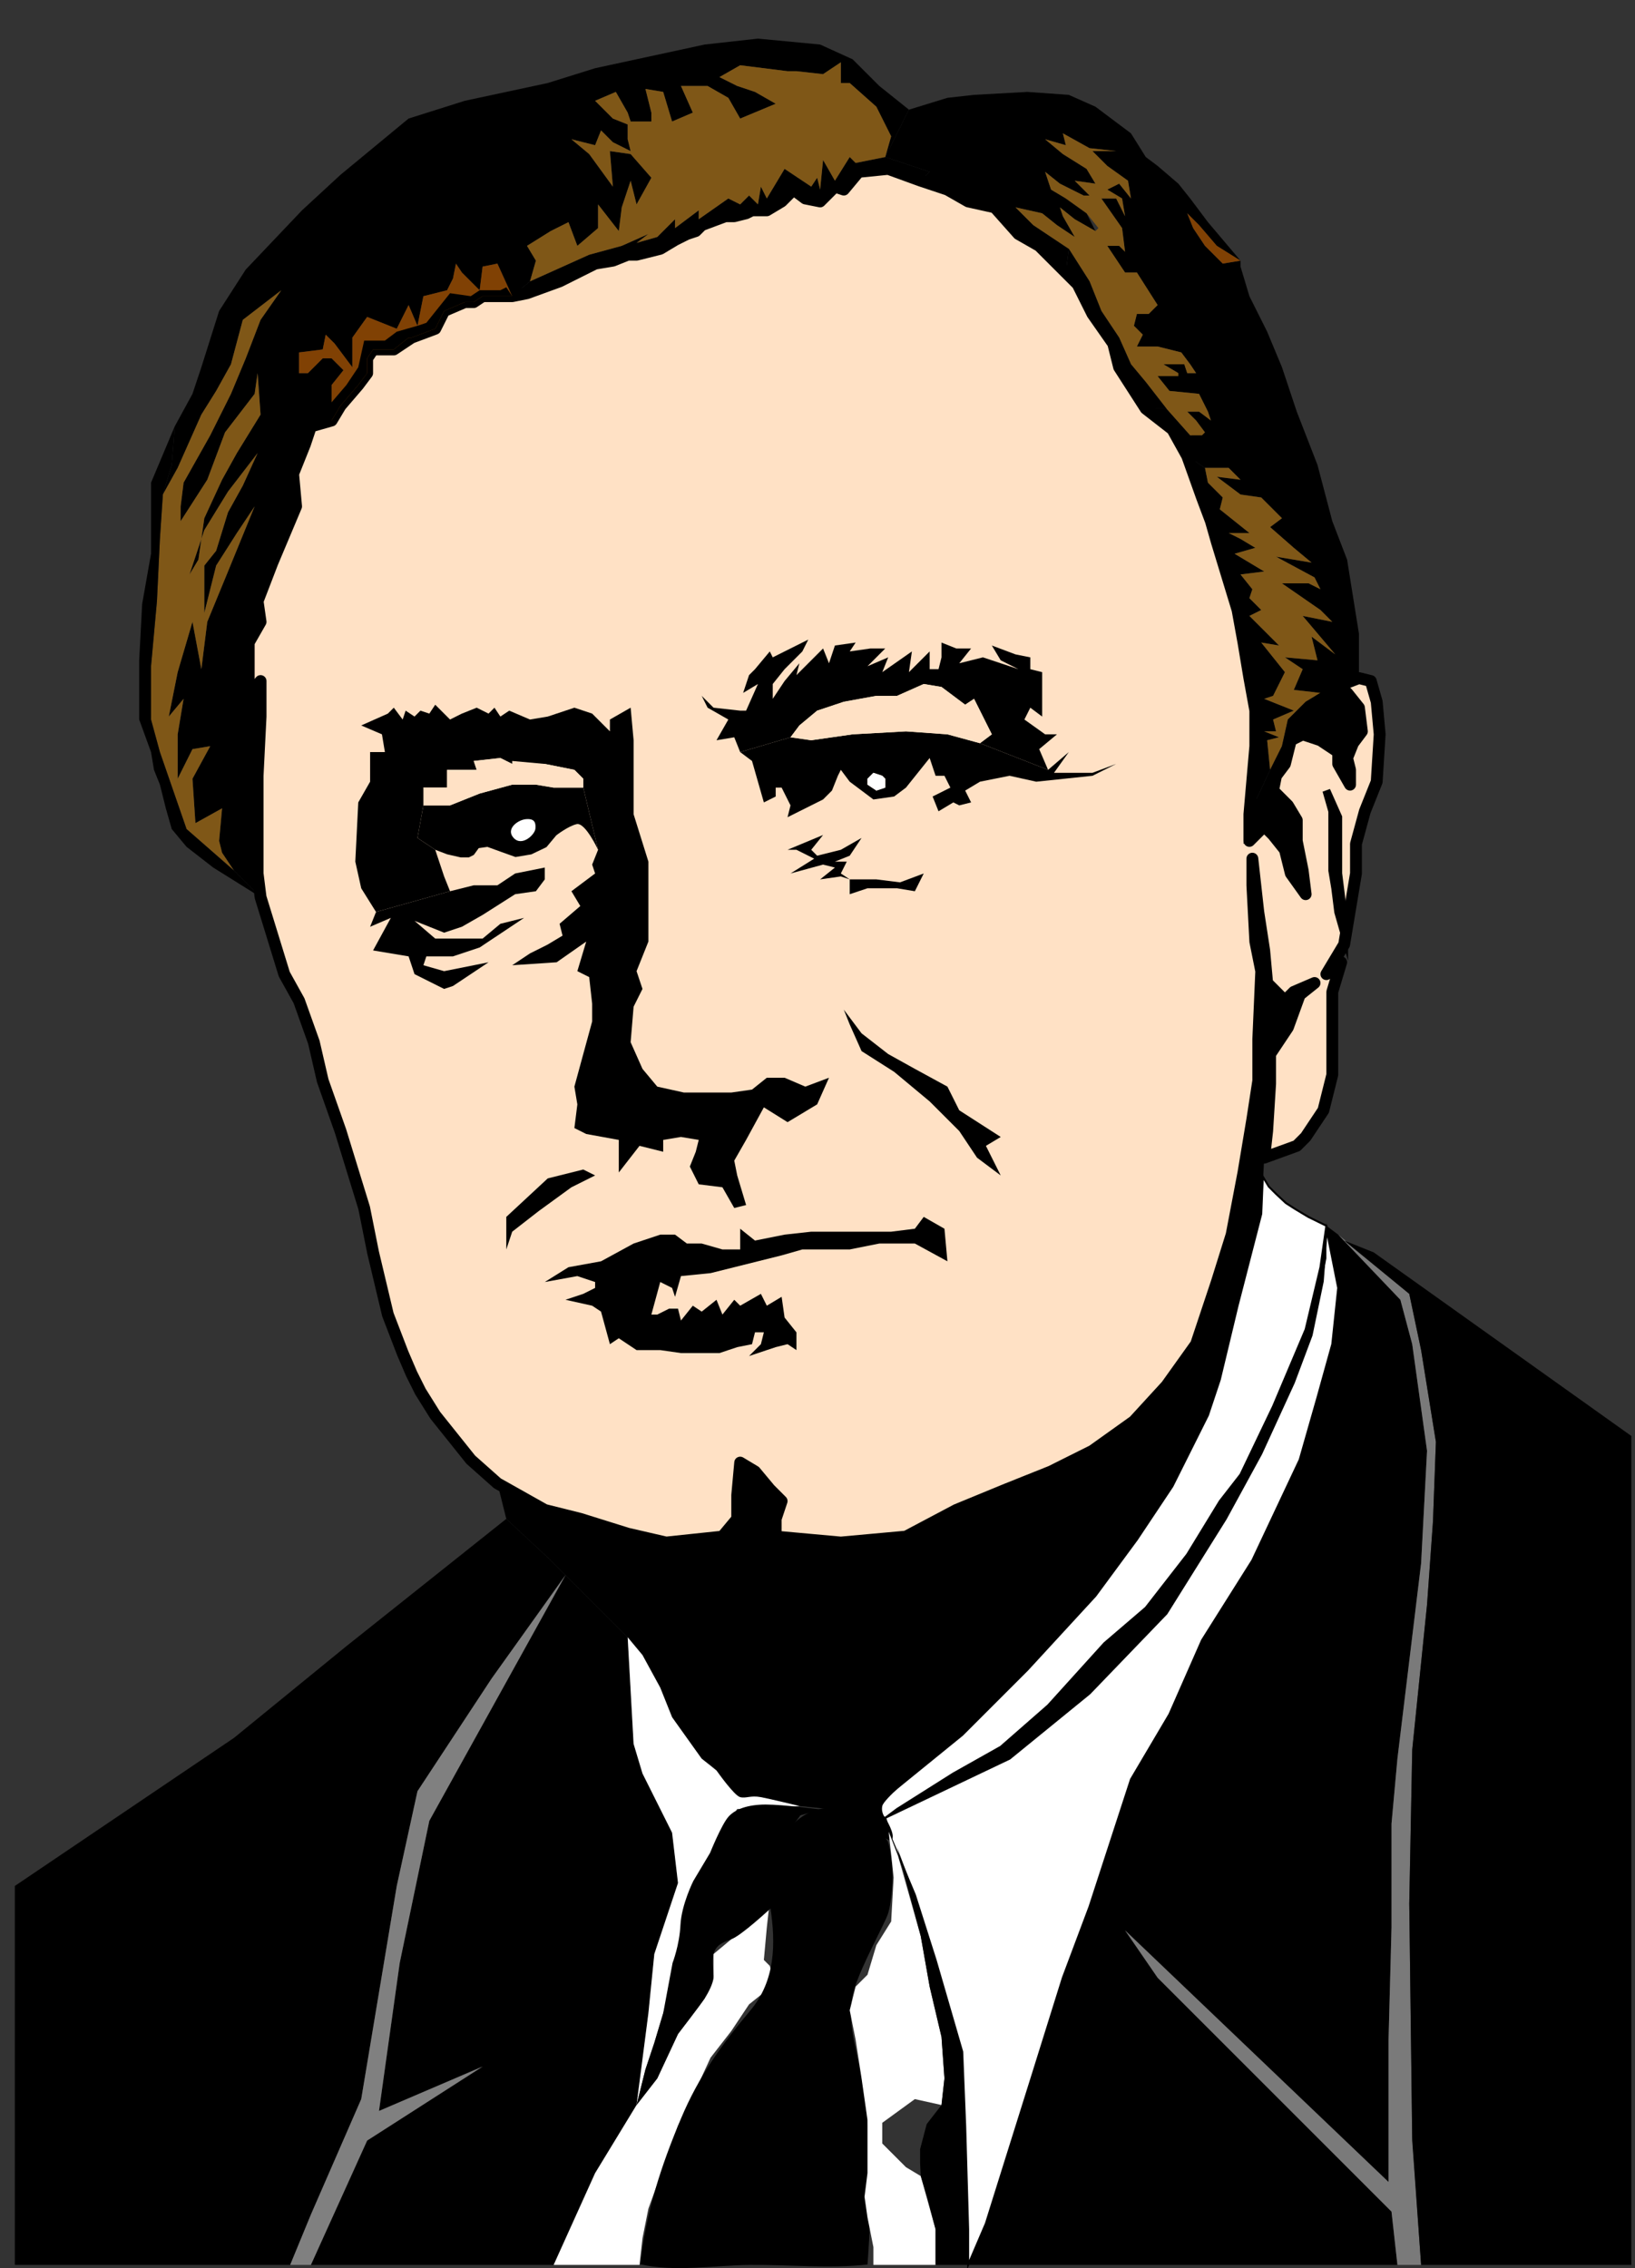 <?xml version="1.0" encoding="utf-8"?>
<!-- Generator: Adobe Illustrator 16.0.0, SVG Export Plug-In . SVG Version: 6.00 Build 0)  -->
<!DOCTYPE svg PUBLIC "-//W3C//DTD SVG 1.1//EN" "http://www.w3.org/Graphics/SVG/1.1/DTD/svg11.dtd">
<svg version="1.1" id="Layer_1" xmlns="http://www.w3.org/2000/svg" xmlns:xlink="http://www.w3.org/1999/xlink" x="0px" y="0px"
	 width="220px" height="305.208px" viewBox="0 0 220 305.208" enable-background="new 0 0 220 305.208" xml:space="preserve">
<rect x="0" y="0" width="220" height="305.208" fill="#333333" stroke="none"/>
<g>
	
		<polygon fill-rule="evenodd" clip-rule="evenodd" fill="#FFE1C5" stroke="#000000" stroke-width="1.593" stroke-linecap="round" stroke-linejoin="round" stroke-miterlimit="10" points="
		68.922,39.854 64.938,39.854 63.743,40.651 62.548,40.651 59.759,41.846 58.564,44.236 55.377,45.431 52.987,47.024 50.199,47.024 
		49.402,48.22 49.402,50.211 48.207,51.805 45.816,54.594 44.622,56.585 41.833,57.382 41.036,59.772 39.443,63.756 39.841,68.138 
		36.654,75.707 34.663,80.886 35.061,83.674 33.467,86.463 33.467,90.845 33.467,93.633 35.061,91.642 35.061,96.422 
		34.663,104.389 34.663,109.568 34.663,117.535 35.061,120.722 38.248,131.08 40.239,134.665 42.231,140.242 43.426,145.42 
		45.816,152.193 49.003,162.55 50.199,168.526 52.19,176.891 54.182,182.07 55.377,184.859 56.572,187.249 58.564,190.436 
		63.345,196.412 66.93,199.598 73.304,203.183 78.084,204.378 84.458,206.371 89.637,207.565 97.206,206.769 99.197,204.378 
		99.197,201.192 99.596,196.809 101.587,198.004 103.58,200.395 105.173,201.989 104.376,204.378 104.376,206.769 113.141,207.565 
		121.904,206.769 128.677,203.183 135.448,200.395 141.424,198.004 147.001,195.216 152.578,191.233 156.96,186.452 
		160.944,180.875 163.732,172.509 165.725,166.135 167.317,157.77 168.513,150.599 169.31,145.42 169.31,139.843 169.708,130.681 
		168.911,126.697 168.513,119.128 168.513,115.543 169.31,122.714 170.106,127.893 170.505,132.274 172.895,134.665 174.09,133.47 
		176.879,132.274 174.887,133.868 173.293,138.25 170.903,141.835 170.903,145.819 170.505,152.193 170.106,155.778 
		174.488,154.185 175.684,152.99 178.073,149.404 179.269,144.624 179.269,139.843 179.269,136.657 179.269,133.47 180.464,129.486 
		178.472,131.08 179.667,129.087 180.862,127.096 181.659,122.315 182.455,117.535 182.455,113.551 183.65,109.169 185.244,105.186 
		185.643,98.812 185.244,94.43 184.447,91.642 182.854,91.243 177.675,93.235 181.261,93.235 182.854,95.227 183.252,98.414 
		182.058,100.007 181.261,101.999 181.659,103.592 181.659,105.584 180.065,102.795 180.065,101.202 177.675,99.609 175.285,98.812 
		173.691,99.609 172.895,102.795 171.699,104.389 171.302,106.381 173.293,108.373 174.488,110.365 174.488,113.153 
		175.285,117.137 175.684,120.324 173.691,117.535 172.895,114.348 171.302,112.356 170.106,111.161 168.114,113.153 
		168.114,109.568 168.911,100.405 168.911,95.625 168.114,91.243 167.317,86.463 166.521,82.081 163.732,72.918 162.936,70.13 
		161.74,66.943 159.749,61.366 157.757,57.78 154.172,54.992 150.586,49.415 149.79,46.228 147.001,42.244 145.01,38.261 
		143.416,36.667 139.83,33.082 137.042,31.488 133.855,27.903 130.27,27.106 127.481,25.513 123.896,24.318 119.514,22.725 
		115.53,23.123 113.538,25.513 112.344,25.115 110.352,27.106 108.36,26.708 106.767,25.513 105.173,27.106 103.181,28.301 
		101.189,28.301 100.393,28.7 98.799,29.098 97.604,29.098 94.417,30.293 93.62,31.09 92.425,31.488 90.832,32.285 88.84,33.48 
		85.653,34.277 84.458,34.277 82.466,35.074 80.076,35.472 75.295,37.862 70.914,39.456 68.922,39.854 	"/>
	
		<polygon fill-rule="evenodd" clip-rule="evenodd" fill="#FFFFFF" stroke="#000000" stroke-width="0.266" stroke-linecap="square" stroke-miterlimit="10" points="
		171.699,160.647 170.727,159.673 169.93,158.345 169.841,160.205 169.708,163.347 166.521,175.696 164.131,185.656 
		162.537,190.436 157.757,199.997 152.977,207.167 147.399,214.736 138.237,224.695 132.66,230.272 129.473,233.459 123.1,238.638 
		116.726,243.817 119.115,244.614 119.979,247.535 123.1,254.971 125.888,263.735 129.473,276.084 129.871,286.043 130.27,299.986 
		130.27,304.766 132.66,299.189 139.034,278.873 143.018,266.125 146.603,256.564 152.18,239.434 157.358,230.67 161.74,220.711 
		168.513,209.956 174.887,196.412 177.277,188.045 179.269,180.875 180.065,173.306 178.517,165.516 177.985,172.421 176.48,179.68 
		174.09,186.053 169.708,195.615 164.928,204.378 156.96,217.126 146.603,227.882 135.847,236.646 119.115,244.614 120.709,243.418 
		128.278,238.638 134.652,235.052 141.025,229.475 148.595,221.11 154.172,216.33 159.749,209.159 164.131,201.989 166.919,198.403 
		171.302,189.241 175.684,178.883 177.675,170.518 178.472,164.94 176.038,163.746 174.268,162.683 173.027,161.886 	"/>
	<path fill-rule="evenodd" clip-rule="evenodd" d="M68.125,204.378l5.976,5.577l1.992,1.992l3.187,3.187l5.179,5.179l1.992,2.391
		l2.39,4.382l1.594,3.983c0,0,3.386,5.046,3.983,5.577s1.328,0.863,1.992,1.594c0.664,0.73,1.859,3.12,3.187,3.585
		c1.328,0.465,2.789,0,2.789,0l5.179,1.195l5.585,0.588l3.179,1.403c0,0,3.054,3.121,3.651,2.523s-0.863-2.921-0.863-2.921
		s-0.597-0.664-0.398-1.594c0.199-0.93,4.383-4.382,4.383-4.382l6.373-5.179l3.188-3.188l5.577-5.577l9.162-9.959l5.577-7.568
		l4.78-7.171l4.78-9.561l1.594-4.78l2.391-9.96l3.187-12.349l0.398-7.569l0.398-3.585v-6.374v-3.983l2.788-3.585l1.594-4.382
		l1.992-1.594l-2.789,1.594l-1.195,0.796l-2.39-2.39l-0.398-4.382l-0.797-5.179l-0.797-7.17v3.585l0.398,7.569l0.797,3.984
		l-0.398,9.162v5.577l-0.797,5.179l-1.195,7.171l-1.593,8.365l-1.992,6.374l-2.788,8.366l-3.984,5.576l-4.382,4.781l-5.577,3.983
		l-5.577,2.788l-5.976,2.391l-6.771,3.187l-6.772,3.188l-8.764,0.796l-8.765-0.796v-2.391l0.797-2.39l-1.593-1.594l-1.992-2.391
		l-1.992-1.195l-0.398,4.383v3.187l-1.992,2.391l-7.569,0.796l-5.577-1.194l-5.976-1.992l-5.179-1.195l-5.976-3.585L68.125,204.378
		L68.125,204.378z"/>
	
		<polygon fill-rule="evenodd" clip-rule="evenodd" stroke="#000000" stroke-width="0" stroke-linecap="square" stroke-miterlimit="10" points="
		178.472,164.94 180.065,173.306 179.269,180.875 177.277,188.045 174.887,196.412 168.513,209.956 161.74,220.711 157.358,230.67 
		152.18,239.434 146.603,256.564 143.018,266.125 139.034,278.873 132.66,299.189 130.27,304.766 188.033,304.766 187.236,297.596 
		155.766,266.125 151.383,259.751 186.838,293.612 186.838,274.491 187.236,259.353 187.236,245.41 188.033,236.646 191.22,210.354 
		192.017,195.216 190.024,180.875 188.431,174.9 180.065,166.135 178.472,164.94 	"/>
	<polygon fill-rule="evenodd" clip-rule="evenodd" fill="#7A7A7A" points="180.065,166.135 188.431,174.9 190.024,180.875 
		192.017,195.216 191.22,210.354 188.033,236.646 187.236,245.41 187.236,259.353 186.838,274.491 186.838,293.612 151.383,259.751 
		155.766,266.125 187.236,297.596 188.033,304.766 191.22,304.766 190.024,287.636 189.626,256.166 190.024,235.451 
		192.017,215.931 192.813,204.777 193.211,194.021 191.22,181.671 189.626,174.103 180.065,166.135 	"/>
	
		<polygon fill-rule="evenodd" clip-rule="evenodd" stroke="#000000" stroke-width="0" stroke-linecap="square" stroke-miterlimit="10" points="
		180.862,166.932 189.626,174.103 191.22,181.671 193.211,194.021 192.813,204.777 192.017,215.931 190.024,235.451 
		189.626,256.166 190.024,288.035 191.22,304.766 219.504,304.766 219.504,193.224 184.846,168.526 180.862,166.932 	"/>
	
		<polygon fill-rule="evenodd" clip-rule="evenodd" stroke="#000000" stroke-width="0" stroke-linecap="square" stroke-miterlimit="10" points="
		119.115,21.131 122.303,14.757 118.319,11.57 114.733,7.985 110.352,5.993 101.986,5.196 94.815,5.993 80.076,9.18 73.702,11.172 
		62.548,13.562 54.979,15.952 45.816,23.521 40.638,28.301 33.069,36.269 29.484,41.846 27.094,49.415 25.898,53 23.508,57.382 
		23.11,62.561 21.915,66.544 23.907,62.959 27.094,55.789 29.085,52.602 31.077,49.017 32.67,43.041 37.849,39.057 35.061,43.041 
		33.069,48.22 31.077,53 28.289,58.577 24.703,64.951 24.305,68.138 24.305,70.13 27.89,64.553 30.28,58.179 34.264,53 
		34.663,50.211 35.061,55.789 31.874,60.967 29.882,64.553 27.492,69.731 26.695,75.309 25.5,77.3 27.492,71.325 30.679,66.146 
		34.663,60.967 32.67,65.349 30.679,68.935 29.085,74.113 27.492,76.105 27.492,80.089 27.492,82.479 29.085,76.105 31.874,71.723 
		34.264,68.138 30.679,76.902 27.89,83.674 27.094,90.048 25.898,83.674 23.907,90.446 22.711,96.422 24.703,94.032 23.907,98.812 
		23.907,101.999 23.907,104.788 25.898,100.804 28.289,100.405 25.898,104.788 26.297,110.763 29.882,108.771 29.484,113.153 
		29.882,114.747 31.476,117.137 35.061,120.722 34.663,117.535 34.663,109.568 34.663,104.389 35.061,96.422 35.061,91.642 
		33.467,93.633 33.467,90.845 33.467,86.463 35.061,83.674 34.663,80.886 36.654,75.707 39.841,68.138 39.443,63.756 41.036,59.772 
		41.833,57.382 44.622,56.585 44.622,51.805 46.215,49.813 44.622,48.22 43.426,48.22 41.435,50.211 40.239,50.211 40.239,47.423 
		43.426,47.024 43.825,45.033 45.02,46.228 47.41,49.415 47.41,45.431 49.402,42.643 53.386,44.236 54.979,41.049 56.174,43.838 
		56.971,39.854 60.158,39.057 60.955,37.464 61.353,35.472 62.149,36.667 64.54,39.057 64.938,35.871 66.93,35.472 68.922,39.854 
		71.312,37.862 72.108,35.074 70.914,33.082 74.101,31.09 76.491,29.895 77.686,33.082 80.474,30.692 80.474,27.505 83.263,31.09 
		83.661,27.903 84.856,24.318 85.653,27.505 87.645,23.919 84.856,20.732 82.068,20.334 82.466,25.115 79.279,20.732 76.889,18.741 
		80.076,19.538 80.873,17.545 82.466,19.139 84.856,20.334 84.458,18.741 84.458,16.749 82.466,15.952 80.076,13.562 82.864,12.367 
		84.458,15.155 84.856,16.351 87.645,16.351 87.645,15.155 86.848,11.969 89.238,12.367 90.434,16.351 93.222,15.155 91.628,11.57 
		95.214,11.57 98.002,13.164 99.596,15.952 104.376,13.96 101.587,12.367 99.197,11.57 96.807,10.375 99.596,8.782 105.97,9.579 
		107.165,9.579 110.75,9.977 113.141,8.383 113.141,11.172 114.335,11.172 117.921,14.359 119.912,18.342 119.115,21.131 	"/>
	
		<polygon fill-rule="evenodd" clip-rule="evenodd" stroke="#000000" stroke-width="0" stroke-linecap="square" stroke-miterlimit="10" points="
		68.125,204.378 46.613,221.508 31.476,233.858 1.997,253.776 1.997,304.766 39.044,304.766 41.833,297.995 48.605,282.458 
		53.386,253.776 56.174,241.028 66.133,225.89 76.092,211.948 74.101,209.956 68.125,204.378 	"/>
	
		<polygon fill-rule="evenodd" clip-rule="evenodd" stroke="#000000" stroke-width="0" stroke-linecap="square" stroke-miterlimit="10" points="
		76.092,211.948 57.768,245.011 53.784,264.133 50.995,284.051 64.938,278.076 49.402,288.035 41.833,304.766 74.499,304.766 
		80.076,292.417 85.653,283.254 87.247,270.906 88.043,262.938 91.23,253.377 90.434,246.605 86.45,238.638 85.255,234.654 
		84.458,220.313 79.279,215.134 76.092,211.948 	"/>
	
		<polygon fill-rule="evenodd" clip-rule="evenodd" fill="#808080" stroke="#000000" stroke-width="0" stroke-linecap="square" stroke-miterlimit="10" points="
		76.092,211.948 66.133,225.89 56.174,241.028 53.386,253.776 48.605,282.458 41.833,297.995 39.044,304.766 41.833,304.766 
		49.402,288.035 64.938,278.076 50.995,284.051 53.784,264.133 57.768,245.011 76.092,211.948 	"/>
	
		<polygon fill-rule="evenodd" clip-rule="evenodd" stroke="#000000" stroke-width="0" stroke-linecap="square" stroke-miterlimit="10" points="
		119.115,21.131 125.091,23.123 123.896,24.318 127.481,25.513 130.27,27.106 133.855,27.903 137.042,31.488 139.83,33.082 
		143.416,36.667 143.814,33.48 139.034,30.293 136.644,27.903 140.229,28.7 142.221,30.293 144.611,31.887 143.018,29.098 
		142.619,27.903 144.611,29.497 147.399,31.09 146.204,28.7 143.416,26.708 141.424,25.513 140.627,23.123 142.619,24.716 
		145.806,26.31 146.603,26.31 145.806,25.513 144.611,24.318 147.399,24.716 146.204,22.725 143.018,20.732 140.627,18.741 
		143.416,19.538 143.018,17.944 146.603,19.936 150.188,20.334 147.001,20.334 148.993,22.326 151.781,24.318 152.18,26.708 
		150.586,24.716 148.993,25.513 150.984,26.708 151.383,29.098 150.188,26.708 148.196,26.708 150.984,30.692 151.383,33.878 
		150.586,33.082 148.993,33.082 149.79,34.277 151.383,36.667 152.977,36.667 155.766,41.049 154.57,42.244 152.977,42.244 
		152.578,43.838 153.773,45.033 152.977,46.626 155.766,46.626 158.952,47.423 160.147,49.017 160.944,50.211 159.749,50.211 
		159.351,49.017 156.562,49.017 158.554,50.211 155.766,50.61 157.358,52.602 161.342,53 162.537,55.39 162.936,56.585 
		161.342,55.39 159.749,55.39 160.944,56.585 162.139,58.179 160.147,58.577 156.96,54.992 154.172,54.992 157.757,57.78 
		159.749,61.366 162.139,62.959 165.326,62.959 166.919,64.553 163.732,64.154 166.919,66.544 169.708,66.943 172.496,69.731 
		170.903,70.926 174.09,73.715 176.48,75.707 171.699,74.91 176.879,77.699 177.675,79.292 176.082,78.496 172.496,78.496 
		177.675,82.081 179.269,83.674 175.285,82.877 179.667,88.056 176.48,85.666 177.277,88.853 172.895,88.455 175.285,90.048 
		174.09,92.836 177.675,93.235 182.854,91.243 182.854,89.649 182.854,85.268 181.261,75.309 179.269,70.13 177.277,62.561 
		174.488,55.39 172.496,49.415 170.505,44.634 168.114,39.854 166.919,35.871 166.919,35.074 164.529,35.472 162.139,33.082 
		160.546,30.692 159.749,28.7 161.342,30.293 163.732,33.082 166.919,35.074 162.537,29.895 160.147,26.708 158.554,24.716 
		155.766,22.326 154.172,21.131 152.18,17.944 147.399,14.359 143.814,12.765 138.237,12.367 131.066,12.765 127.481,13.164 
		122.303,14.757 119.115,21.131 	"/>
	
		<polygon fill-rule="evenodd" clip-rule="evenodd" stroke="#000000" stroke-width="0" stroke-linecap="square" stroke-miterlimit="10" points="
		178.472,164.94 177.675,170.518 175.684,178.883 171.302,189.241 166.919,198.403 164.131,201.989 159.749,209.159 154.172,216.33 
		148.595,221.11 141.025,229.475 134.652,235.052 128.278,238.638 120.709,243.418 119.115,244.614 135.847,236.646 
		146.603,227.882 156.96,217.126 164.928,204.378 169.708,195.615 174.09,186.053 176.48,179.68 178.472,169.323 178.472,164.94 	
		"/>
	<polygon fill-rule="evenodd" clip-rule="evenodd" fill="#7F5717" points="31.476,117.137 29.882,114.747 29.484,113.153 
		29.882,108.771 26.297,110.763 25.898,104.788 28.289,100.405 25.898,100.804 23.907,104.788 23.907,101.999 23.907,98.812 
		24.703,94.032 22.711,96.422 23.907,90.446 25.898,83.674 27.094,90.048 27.89,83.674 30.679,76.902 34.264,68.138 31.874,71.723 
		29.085,76.105 27.492,82.479 27.492,80.089 27.492,76.105 29.085,74.113 30.679,68.935 32.67,65.349 34.663,60.967 30.679,66.146 
		27.492,71.325 25.5,77.3 26.695,75.309 27.492,69.731 29.882,64.553 31.874,60.967 35.061,55.789 34.663,50.211 34.264,53 
		30.28,58.179 27.89,64.553 24.305,70.13 24.305,68.138 24.703,64.951 28.289,58.577 31.077,53 33.069,48.22 35.061,43.041 
		37.849,39.057 32.67,43.041 31.077,49.017 29.085,52.602 27.094,55.789 23.907,62.959 21.915,66.544 21.517,72.52 21.118,80.886 
		20.321,89.649 20.321,96.82 21.517,101.202 25.102,111.56 31.476,117.137 	"/>
	
		<polygon fill-rule="evenodd" clip-rule="evenodd" stroke="#000000" stroke-width="0" stroke-linecap="square" stroke-miterlimit="10" points="
		78.482,105.982 80.474,114.348 79.678,116.34 80.076,117.535 76.889,119.925 78.084,121.917 75.295,124.307 75.694,125.901 
		73.702,127.096 71.312,128.291 68.922,129.884 74.897,129.486 78.881,126.697 77.686,130.681 79.279,131.478 79.678,135.063 
		79.678,137.453 78.482,141.835 77.288,146.217 77.686,148.607 77.288,151.794 78.881,152.591 83.263,153.388 83.263,157.77 
		86.051,154.185 89.238,154.981 89.238,153.388 91.628,152.99 94.019,153.388 93.62,154.981 92.824,156.973 94.019,159.364 
		97.206,159.761 98.799,162.55 100.393,162.152 99.197,158.168 98.799,156.176 100.393,153.388 102.783,149.006 105.97,150.998 
		109.953,148.607 111.547,145.022 108.36,146.217 105.571,145.022 103.181,145.022 101.189,146.616 98.401,147.014 92.027,147.014 
		88.441,146.217 86.45,143.827 84.856,140.242 85.255,135.461 86.45,133.071 85.653,130.681 87.247,126.697 87.247,115.942 
		85.255,109.568 85.255,104.389 85.255,99.609 84.856,95.227 82.068,96.82 82.068,98.414 79.678,96.023 77.288,95.227 
		73.702,96.422 71.312,96.82 68.523,95.625 67.328,96.422 66.532,95.227 65.735,96.023 64.142,95.227 62.149,96.023 60.556,96.82 
		58.564,94.828 57.768,96.023 56.572,95.625 55.776,96.422 54.581,95.625 54.182,96.82 52.987,95.227 52.19,96.023 48.605,97.617 
		51.394,98.812 51.792,101.202 49.8,101.202 49.8,105.186 48.207,107.974 47.809,115.942 48.605,119.527 50.597,122.714 
		60.556,119.925 59.759,117.934 58.564,114.348 56.174,112.755 56.971,108.373 56.971,105.982 60.158,105.982 60.158,103.592 
		62.149,103.592 64.142,103.592 63.743,102.397 67.328,101.999 68.922,102.795 73.304,102.795 77.288,103.592 78.482,104.788 
		78.482,105.982 	"/>
	
		<polygon fill-rule="evenodd" clip-rule="evenodd" stroke="#000000" stroke-width="0" stroke-linecap="square" stroke-miterlimit="10" points="
		31.476,117.137 25.102,111.56 21.517,101.202 20.321,96.82 20.321,89.649 21.118,80.886 21.517,72.52 21.915,66.544 23.11,62.561 
		23.508,57.382 20.321,64.951 20.321,67.341 20.321,74.512 19.126,81.284 18.728,88.853 18.728,96.82 20.321,101.202 20.72,103.592 
		21.517,105.584 22.313,108.771 23.11,111.56 25.102,113.95 28.687,116.738 35.061,120.722 31.476,117.137 	"/>
	<path fill-rule="evenodd" clip-rule="evenodd" fill="#FFFFFF" d="M84.458,220.313l0.797,14.341l1.195,3.984l3.984,7.967
		l0.796,6.772l-3.187,9.561l-0.797,7.968l-1.594,12.349l1.195-4.78l1.195-3.585l1.195-3.983l1.992-6.772l1.992-6.374l1.195-5.577
		l2.39-5.179l2.39-3.585h2.39l5.976-0.398c0,0-3.784-0.93-5.179-1.195c-1.394-0.266-1.992,0.199-2.789,0s-3.187-3.585-3.187-3.585
		l-1.992-1.594l-3.983-5.577l-1.594-3.983l-2.39-4.382L84.458,220.313L84.458,220.313z"/>
	<polygon fill-rule="evenodd" clip-rule="evenodd" fill="#FFFFFF" points="107.563,243.02 106.368,247.003 103.978,251.784 
		102.783,254.573 98.401,260.946 96.011,262.938 96.011,266.125 94.815,268.914 91.23,273.694 88.441,279.669 85.653,283.254 
		80.076,292.417 74.499,304.766 86.051,304.766 86.45,301.181 87.247,297.198 88.84,292.815 91.23,286.043 93.222,282.059 
		95.612,276.88 98.401,273.295 100.791,269.71 102.783,268.117 104.376,267.32 103.58,264.532 102.783,263.735 103.181,259.353 
		103.58,255.767 104.376,252.182 107.563,243.02 	"/>
	<path fill-rule="evenodd" clip-rule="evenodd" d="M108.344,244.182c-3.959,2.33-5.371,7.969-4.669,12.632s0.684,9.674-2.696,13.697
		c-3.891,4.632-6.967,8.903-9.337,14.538c-2.716,6.455-4.724,12.648-5.485,19.635c4.638,1.078,10.041,0.127,14.768,0.085
		c5.19-0.046,10.654,0.52,15.802-0.052c0.643-8.367,0.652-17.275-0.867-25.557c-0.71-3.863-2.112-7.786-0.856-11.689
		c1.037-3.223,3.913-8.384,4.444-9.845s1.129-6.507,0-9.893c-2.308-3.044-6.161-5.485-10.099-4.028
		C108.991,243.837,108.657,243.998,108.344,244.182z"/>
	
		<polygon fill-rule="evenodd" clip-rule="evenodd" stroke="#000000" stroke-width="0" stroke-linecap="square" stroke-miterlimit="10" points="
		119.115,21.131 115.132,21.928 114.335,21.131 112.344,24.318 110.75,21.529 110.352,25.513 109.953,23.919 109.157,25.115 
		105.571,22.725 103.181,26.708 102.384,25.115 101.986,27.505 100.791,26.31 99.596,27.505 98.002,26.708 94.019,29.497 
		94.019,28.301 90.832,30.692 90.832,29.497 88.441,31.887 85.653,32.684 87.247,31.488 83.661,33.082 79.279,34.277 71.312,37.862 
		68.922,39.854 70.914,39.456 75.295,37.862 80.076,35.472 82.466,35.074 84.458,34.277 85.653,34.277 88.84,33.48 90.832,32.285 
		92.425,31.488 93.62,31.09 94.417,30.293 97.604,29.098 98.799,29.098 100.393,28.7 101.189,28.301 103.181,28.301 105.173,27.106 
		106.767,25.513 108.36,26.708 110.352,27.106 112.344,25.115 113.538,25.513 115.53,23.123 119.514,22.725 123.896,24.318 
		125.091,23.123 119.115,21.131 	"/>
	<polygon fill-rule="evenodd" clip-rule="evenodd" fill="#FFFFFF" points="119.58,246.472 120.244,252.647 119.912,258.556 
		117.921,261.743 116.726,265.727 115.132,267.32 114.335,270.507 115.132,274.491 115.929,279.669 116.726,285.247 
		116.726,287.239 116.726,292.417 116.327,295.604 116.726,298.392 117.522,302.376 117.522,304.766 125.888,304.766 
		125.888,299.986 123.896,292.815 121.904,291.621 118.717,288.433 118.717,285.645 123.1,282.458 126.685,283.254 127.083,279.669 
		126.685,274.092 125.091,267.32 123.896,260.547 120.842,249.726 	"/>
	
		<polygon fill-rule="evenodd" clip-rule="evenodd" stroke="#000000" stroke-width="0" stroke-linecap="square" stroke-miterlimit="10" points="
		120.709,248.597 123.896,260.547 125.091,267.32 126.685,274.092 127.083,279.669 126.685,283.254 124.692,285.822 
		123.808,289.186 123.808,291.133 123.896,292.815 124.87,296.091 125.888,299.986 125.888,304.766 130.27,304.766 130.27,299.986 
		129.871,286.043 129.473,276.084 125.888,263.735 123.1,254.971 120.709,248.597 	"/>
	
		<polygon fill-rule="evenodd" clip-rule="evenodd" stroke="#000000" stroke-width="0" stroke-linecap="square" stroke-miterlimit="10" points="
		127.481,169.721 127.083,165.338 124.294,163.746 123.1,165.338 119.912,165.737 115.929,165.737 109.157,165.737 105.571,166.135 
		101.587,166.932 99.596,165.338 99.596,168.127 97.206,168.127 94.417,167.331 92.425,167.331 90.832,166.135 88.84,166.135 
		85.255,167.331 80.873,169.721 76.491,170.518 73.304,172.509 77.686,171.712 80.076,172.509 80.076,173.306 78.482,174.103 
		76.092,174.9 79.678,175.696 80.873,176.493 82.068,180.875 83.263,180.079 85.653,181.671 88.84,181.671 91.628,182.07 
		96.807,182.07 99.197,181.273 101.189,180.875 101.587,179.282 102.783,179.282 102.384,180.875 100.791,182.468 104.376,181.273 
		105.97,180.875 107.165,181.671 107.165,179.282 105.571,177.29 105.173,174.501 103.181,175.696 102.384,174.103 99.596,175.696 
		98.799,174.9 97.206,176.891 96.409,174.9 94.417,176.493 93.222,175.696 91.628,177.688 91.23,176.094 90.035,176.094 
		88.441,176.891 87.645,176.891 88.84,172.509 90.434,173.306 90.832,174.501 91.628,171.712 95.612,171.314 98.799,170.518 
		105.173,168.924 107.961,168.127 114.335,168.127 118.319,167.331 123.1,167.331 127.481,169.721 	"/>
	
		<polygon fill-rule="evenodd" clip-rule="evenodd" stroke="#000000" stroke-width="0" stroke-linecap="square" stroke-miterlimit="10" points="
		141.025,103.592 131.863,100.007 127.481,98.812 121.904,98.414 114.733,98.812 109.157,99.609 106.368,99.21 99.596,101.202 
		101.189,102.397 102.783,107.974 104.376,107.178 104.376,105.982 105.173,105.982 106.368,108.373 105.97,109.966 110.75,107.576 
		111.945,106.381 112.742,104.389 113.141,103.592 114.335,105.186 115.929,106.381 117.522,107.576 117.921,106.381 
		116.726,105.584 116.726,104.788 117.522,103.991 118.717,104.389 119.115,104.788 119.115,105.982 117.921,106.381 
		117.522,107.576 120.311,107.178 121.904,105.982 125.091,101.999 125.888,104.389 127.083,104.389 127.88,105.982 
		125.489,107.178 126.286,109.169 128.278,107.974 129.075,108.373 130.668,107.974 129.871,106.381 131.863,105.186 
		135.847,104.389 139.433,105.186 147.001,104.389 150.188,102.795 147.001,103.991 141.822,103.991 143.814,101.202 
		141.025,103.592 	"/>
	<polygon fill-rule="evenodd" clip-rule="evenodd" fill="#7F5717" points="119.115,21.131 119.912,18.342 117.921,14.359 
		114.335,11.172 113.141,11.172 113.141,8.383 110.75,9.977 107.165,9.579 105.97,9.579 99.596,8.782 96.807,10.375 99.197,11.57 
		101.587,12.367 104.376,13.96 99.596,15.952 98.002,13.164 95.214,11.57 91.628,11.57 93.222,15.155 90.434,16.351 89.238,12.367 
		86.848,11.969 87.645,15.155 87.645,16.351 84.856,16.351 84.458,15.155 82.864,12.367 80.076,13.562 82.466,15.952 84.458,16.749 
		84.458,18.741 84.856,20.334 82.466,19.139 80.873,17.545 80.076,19.538 76.889,18.741 79.279,20.732 82.466,25.115 82.068,20.334 
		84.856,20.732 87.645,23.919 85.653,27.505 84.856,24.318 83.661,27.903 83.263,31.09 80.474,27.505 80.474,30.692 77.686,33.082 
		76.491,29.895 74.101,31.09 70.914,33.082 72.108,35.074 71.312,37.862 79.279,34.277 83.661,33.082 87.247,31.488 85.653,32.684 
		88.441,31.887 90.832,29.497 90.832,30.692 94.019,28.301 94.019,29.497 98.002,26.708 99.596,27.505 100.791,26.31 
		101.986,27.505 102.384,25.115 103.181,26.708 105.571,22.725 109.157,25.115 109.953,23.919 110.352,25.513 110.75,21.529 
		112.344,24.318 114.335,21.131 115.132,21.928 119.115,21.131 	"/>
	
		<polygon fill-rule="evenodd" clip-rule="evenodd" stroke="#000000" stroke-width="0" stroke-linecap="square" stroke-miterlimit="10" points="
		159.749,61.366 161.74,66.943 162.936,70.13 163.732,72.918 166.521,82.081 167.317,86.463 168.114,91.243 168.911,95.625 
		168.911,100.405 168.114,109.568 170.903,103.592 170.505,99.609 172.098,99.21 170.106,98.414 171.699,98.414 171.302,96.82 
		174.09,95.625 170.106,94.032 171.302,93.633 172.895,90.446 169.708,86.463 172.098,86.861 168.114,82.877 169.708,82.081 
		168.114,80.487 168.513,79.292 166.919,77.3 170.106,76.902 166.123,74.512 168.911,73.715 166.919,72.52 165.326,71.723 
		168.114,71.723 164.131,68.536 164.529,66.943 162.537,64.951 162.139,62.959 159.749,61.366 	"/>
	
		<polygon fill-rule="evenodd" clip-rule="evenodd" stroke="#000000" stroke-width="0" stroke-linecap="square" stroke-miterlimit="10" points="
		141.025,103.592 139.83,100.804 142.221,98.812 140.627,98.812 137.839,96.82 138.636,95.227 140.229,96.422 140.229,92.836 
		140.229,90.446 138.636,90.048 138.636,88.455 136.644,88.056 133.457,86.861 134.652,88.853 137.042,90.048 132.262,88.455 
		129.075,89.251 130.668,87.259 128.677,87.259 126.685,86.463 126.685,88.455 126.286,90.048 125.091,90.048 125.091,87.658 
		122.303,90.446 122.701,87.658 118.717,90.446 119.514,88.455 116.726,89.649 119.115,87.259 117.124,87.259 114.335,87.658 
		115.132,86.463 112.344,86.861 111.547,89.251 110.75,87.259 107.165,90.845 107.563,89.251 105.571,91.642 103.978,94.032 
		103.978,92.04 105.571,90.048 107.961,87.658 108.758,86.064 103.978,88.455 103.58,87.658 101.587,90.048 100.791,90.845 
		99.994,93.235 101.986,92.04 100.393,95.625 99.596,95.625 96.011,95.227 94.417,93.633 95.214,95.227 98.002,96.82 96.409,99.609 
		98.799,99.21 99.596,101.202 106.368,99.21 107.563,97.617 109.953,95.625 113.538,94.43 117.921,93.633 120.709,93.633 
		124.294,92.04 126.685,92.438 129.871,94.828 131.066,94.032 133.457,98.812 131.863,100.007 141.025,103.592 	"/>
	<polygon fill-rule="evenodd" clip-rule="evenodd" fill="#7F5717" points="143.814,33.48 146.603,37.862 148.196,41.846 
		150.586,45.431 152.18,49.017 154.172,51.407 156.96,54.992 160.147,58.577 161.74,58.577 162.139,58.179 160.944,56.585 
		159.749,55.39 161.342,55.39 162.936,56.585 162.537,55.39 161.342,53 157.358,52.602 155.766,50.61 158.554,50.61 158.554,50.211 
		156.562,49.017 159.351,49.017 159.749,50.211 160.944,50.211 160.147,49.017 158.952,47.423 155.766,46.626 152.977,46.626 
		153.773,45.033 152.578,43.838 152.977,42.244 154.57,42.244 155.766,41.049 152.977,36.667 151.383,36.667 149.79,34.277 
		148.993,33.082 150.586,33.082 151.383,33.878 150.984,30.692 148.196,26.708 150.188,26.708 151.383,29.098 150.984,26.708 
		148.993,25.513 150.586,24.716 152.18,26.708 151.781,24.318 148.993,22.326 147.001,20.334 150.188,20.334 146.603,19.936 
		143.018,17.944 143.416,19.538 140.627,18.741 143.018,20.732 146.204,22.725 147.399,24.716 144.611,24.318 145.806,25.513 
		146.603,26.31 145.806,26.31 142.619,24.716 140.627,23.123 141.424,25.513 143.416,26.708 146.204,28.7 147.798,30.692 
		147.399,31.09 144.611,29.497 142.619,27.903 143.018,29.098 144.611,31.887 142.221,30.293 140.229,28.7 136.644,27.903 
		139.034,30.293 143.814,33.48 	"/>
	<polygon fill-rule="evenodd" clip-rule="evenodd" fill="#7F5717" points="162.139,62.959 162.537,64.951 164.529,66.943 
		164.131,68.536 168.114,71.723 165.326,71.723 166.919,72.52 168.911,73.715 166.123,74.512 170.106,76.902 166.919,77.3 
		168.513,79.292 168.114,80.487 169.708,82.081 168.114,82.877 172.098,86.861 169.708,86.463 172.895,90.446 171.302,93.633 
		170.106,94.032 174.09,95.625 171.302,96.82 171.699,98.414 170.106,98.414 172.098,99.21 170.505,99.609 170.903,103.592 
		172.496,100.405 173.293,96.82 175.684,94.43 177.675,93.235 174.09,92.836 175.285,90.048 172.895,88.455 177.277,88.853 
		176.48,85.666 179.667,88.056 175.285,82.877 179.269,83.674 177.675,82.081 172.496,78.496 176.082,78.496 177.675,79.292 
		176.879,77.699 171.699,74.91 176.48,75.707 174.09,73.715 170.903,70.926 172.496,69.731 169.708,66.943 166.919,66.544 
		163.732,64.154 166.919,64.553 165.326,62.959 162.139,62.959 	"/>
	
		<path fill-rule="evenodd" clip-rule="evenodd" stroke="#000000" stroke-width="0" stroke-linecap="square" stroke-miterlimit="10" d="
		M110.418,243.485c0,0-4.979-0.664-7.37-0.664s-4.117,0.598-5.046,1.66c-0.93,1.062-2.457,4.847-2.457,4.847l-2.257,3.784
		c0,0-1.594,3.187-1.727,5.909c-0.133,2.722-1.062,5.112-1.062,5.112l-1.262,6.772l-1.195,3.983l-1.195,3.585l-1.195,4.78
		l2.789-3.585l2.789-5.976c0,0,2.988-3.851,3.585-4.78s1.129-2.059,1.195-2.788c0.066-0.73-0.332-2.059,0-3.188
		c0.332-1.129,1.062-1.527,2.39-1.992c1.328-0.465,5.273-4.132,5.273-4.132l0.304-5.03c0,0,1.062-3.585,1.66-4.581
		s2.058-2.921,2.058-2.921L110.418,243.485z"/>
	
		<polygon fill-rule="evenodd" clip-rule="evenodd" fill="#804104" stroke="#000000" stroke-width="0" stroke-linecap="square" stroke-miterlimit="10" points="
		68.922,39.854 66.93,35.472 64.938,35.871 64.54,39.057 62.149,36.667 61.353,35.472 60.955,37.464 60.158,39.057 56.971,39.854 
		56.174,43.838 54.979,41.049 53.386,44.236 49.402,42.643 47.41,45.431 47.41,49.415 45.02,46.228 43.825,45.033 43.426,47.024 
		40.239,47.423 40.239,50.211 41.435,50.211 43.426,48.22 44.622,48.22 46.215,49.813 44.622,51.805 44.622,56.585 45.816,54.594 
		48.207,51.805 49.402,50.211 49.402,48.22 50.199,47.024 52.987,47.024 54.979,45.431 55.377,45.431 58.564,44.236 59.759,41.846 
		62.548,40.651 63.743,40.651 64.938,39.854 68.922,39.854 	"/>
	
		<polygon fill-rule="evenodd" clip-rule="evenodd" stroke="#000000" stroke-width="0" stroke-linecap="square" stroke-miterlimit="10" points="
		177.675,93.235 175.684,94.43 173.293,96.82 172.496,100.405 170.903,103.592 168.114,109.568 167.317,113.551 168.114,113.153 
		169.708,110.763 170.106,111.161 171.302,112.356 172.895,114.348 173.691,117.535 174.887,119.925 175.684,120.324 
		175.285,117.137 174.488,113.153 174.488,110.365 173.293,108.373 171.302,106.381 171.699,104.389 172.895,102.795 
		173.691,99.609 175.285,98.812 177.675,99.609 180.065,101.202 180.065,102.795 181.659,105.584 181.659,103.592 181.261,101.999 
		182.058,100.007 183.252,98.414 182.854,95.227 181.261,93.235 177.675,93.235 	"/>
	
		<polygon fill-rule="evenodd" clip-rule="evenodd" fill="#FFE1C5" stroke="#000000" stroke-width="0" stroke-linecap="square" stroke-miterlimit="10" points="
		106.368,99.21 109.157,99.609 114.733,98.812 121.904,98.414 127.481,98.812 131.863,100.007 133.457,98.812 131.066,94.032 
		129.871,94.828 126.685,92.438 124.294,92.04 120.709,93.633 117.921,93.633 113.538,94.43 109.953,95.625 107.563,97.617 
		106.368,99.21 	"/>
	
		<path fill-rule="evenodd" clip-rule="evenodd" stroke="#000000" stroke-width="0" stroke-linecap="square" stroke-miterlimit="10" d="
		M78.482,105.982h-3.983l-2.391-0.398h-3.187l-4.382,1.195l-3.983,1.593h-3.585l-0.797,4.382l2.391,1.593l1.602,0.61L62,115.375
		h1.083l0.667-0.333l0.667-0.917l1.167-0.167l1.833,0.667l1.948,0.697l2.125-0.354l2.036-0.974l1.328-1.593
		c0,0,1.594-1.24,2.744-1.505c1.151-0.265,2.877,3.453,2.877,3.453L78.482,105.982L78.482,105.982z"/>
	
		<polygon fill-rule="evenodd" clip-rule="evenodd" stroke="#000000" stroke-width="0" stroke-linecap="square" stroke-miterlimit="10" points="
		60.556,119.925 50.597,122.714 49.8,124.706 52.589,123.511 50.199,127.893 54.979,128.689 55.776,131.08 59.759,133.071 
		60.955,132.673 65.735,129.486 59.759,130.681 56.971,129.884 57.369,128.689 60.955,128.689 64.54,127.494 65.735,126.697 
		66.93,125.901 70.515,123.511 67.328,124.307 64.938,126.299 62.548,126.299 58.564,126.299 55.776,123.909 59.759,125.502 
		62.149,124.706 64.938,123.112 69.32,120.324 72.108,119.925 73.304,118.332 73.304,116.738 69.32,117.535 66.93,119.128 
		63.743,119.128 60.556,119.925 	"/>
	
		<polygon fill-rule="evenodd" clip-rule="evenodd" stroke="#000000" stroke-width="0" stroke-linecap="square" stroke-miterlimit="10" points="
		113.538,135.86 114.335,137.852 115.929,141.437 120.311,144.226 125.091,148.209 129.075,152.193 131.465,155.778 
		134.652,158.168 132.66,154.185 134.652,152.99 129.075,149.404 127.481,146.217 123.1,143.827 119.514,141.835 115.929,139.047 
		113.538,135.86 	"/>
	
		<polygon fill-rule="evenodd" clip-rule="evenodd" stroke="#000000" stroke-width="0" stroke-linecap="square" stroke-miterlimit="10" points="
		143.416,36.667 145.01,38.261 147.001,42.244 149.79,46.228 150.586,49.415 154.172,54.992 156.96,54.992 154.172,51.407 
		152.18,49.017 150.586,45.431 148.196,41.846 146.603,37.862 143.814,33.48 143.416,36.667 	"/>
	
		<polygon fill-rule="evenodd" clip-rule="evenodd" fill="#FFE1C5" stroke="#000000" stroke-width="0" stroke-linecap="square" stroke-miterlimit="10" points="
		78.482,105.982 78.482,104.788 77.288,103.592 73.304,102.795 68.922,102.397 68.922,102.795 67.328,101.999 63.743,102.397 
		64.142,103.592 62.149,103.592 60.158,103.592 60.158,105.982 56.971,105.982 57.768,107.974 56.971,108.373 60.556,108.373 
		64.54,106.779 68.922,105.584 72.108,105.584 74.499,105.982 78.482,105.982 	"/>
	
		<polygon fill-rule="evenodd" clip-rule="evenodd" stroke="#000000" stroke-width="1.062" stroke-linecap="square" stroke-miterlimit="10" points="
		178.472,106.381 179.269,109.169 179.269,112.755 179.269,114.747 179.269,117.137 179.667,119.527 180.065,122.714 
		180.862,125.502 180.862,123.511 180.464,120.722 180.065,117.535 180.065,114.348 180.065,109.966 178.472,106.381 	"/>
	
		<polygon fill-rule="evenodd" clip-rule="evenodd" stroke="#000000" stroke-width="0" stroke-linecap="square" stroke-miterlimit="10" points="
		78.482,157.372 73.702,158.567 68.125,163.746 68.125,168.127 68.922,165.737 72.507,162.949 76.889,159.761 80.076,158.168 
		78.482,157.372 	"/>
	
		<polygon fill-rule="evenodd" clip-rule="evenodd" stroke="#000000" stroke-width="0" stroke-linecap="square" stroke-miterlimit="10" points="
		114.335,118.332 116.327,118.332 117.921,118.332 121.107,118.73 124.294,117.535 123.1,119.925 120.709,119.527 116.726,119.527 
		114.335,120.324 114.335,118.332 	"/>
	
		<polygon fill-rule="evenodd" clip-rule="evenodd" stroke="#000000" stroke-width="0" stroke-linecap="square" stroke-miterlimit="10" points="
		114.335,118.332 113.141,117.535 113.937,115.942 112.344,115.942 114.335,115.145 115.929,112.755 113.141,114.348 
		109.953,115.145 109.157,114.348 110.75,112.356 105.97,114.348 107.165,114.348 109.555,115.543 106.368,117.535 110.75,116.34 
		112.344,116.738 110.352,118.332 113.141,117.934 114.335,118.332 	"/>
	
		<polygon fill-rule="evenodd" clip-rule="evenodd" fill="#804104" stroke="#000000" stroke-width="0" stroke-linecap="square" stroke-miterlimit="10" points="
		166.919,35.074 163.732,33.082 161.342,30.293 159.749,28.7 160.546,30.692 162.139,33.082 164.529,35.472 166.919,35.074 	"/>
	
		<polygon fill-rule="evenodd" clip-rule="evenodd" fill="#FFFFFF" stroke="#000000" stroke-width="0" stroke-linecap="square" stroke-miterlimit="10" points="
		117.921,106.381 116.726,105.584 116.726,104.788 117.522,103.991 118.717,104.389 119.115,104.788 119.115,105.982 
		117.921,106.381 	"/>
	
		<polygon fill-rule="evenodd" clip-rule="evenodd" stroke="#000000" stroke-width="0" stroke-linecap="square" stroke-miterlimit="10" points="
		68.922,39.854 68.125,38.659 67.328,39.057 64.54,39.057 63.345,39.854 60.556,39.456 57.369,43.439 56.174,43.838 53.386,44.634 
		51.792,45.83 49.003,45.83 48.207,49.415 46.613,51.805 44.223,54.594 44.622,56.585 45.816,54.594 48.207,51.805 49.402,50.211 
		49.402,48.22 50.199,47.024 52.987,47.024 54.979,45.431 55.377,45.431 58.564,44.236 59.759,41.846 62.548,40.651 63.743,40.651 
		64.938,39.854 68.922,39.854 	"/>
	
		<path fill-rule="evenodd" clip-rule="evenodd" fill="#FFFFFF" stroke="#000000" stroke-width="0" stroke-linecap="square" stroke-miterlimit="10" d="
		M70.802,110.223c-1.147,0.087-2.806,1.348-1.678,2.542c1.127,1.195,2.853-0.465,2.92-1.261
		C72.11,110.709,71.95,110.138,70.802,110.223z"/>
</g>
</svg>
